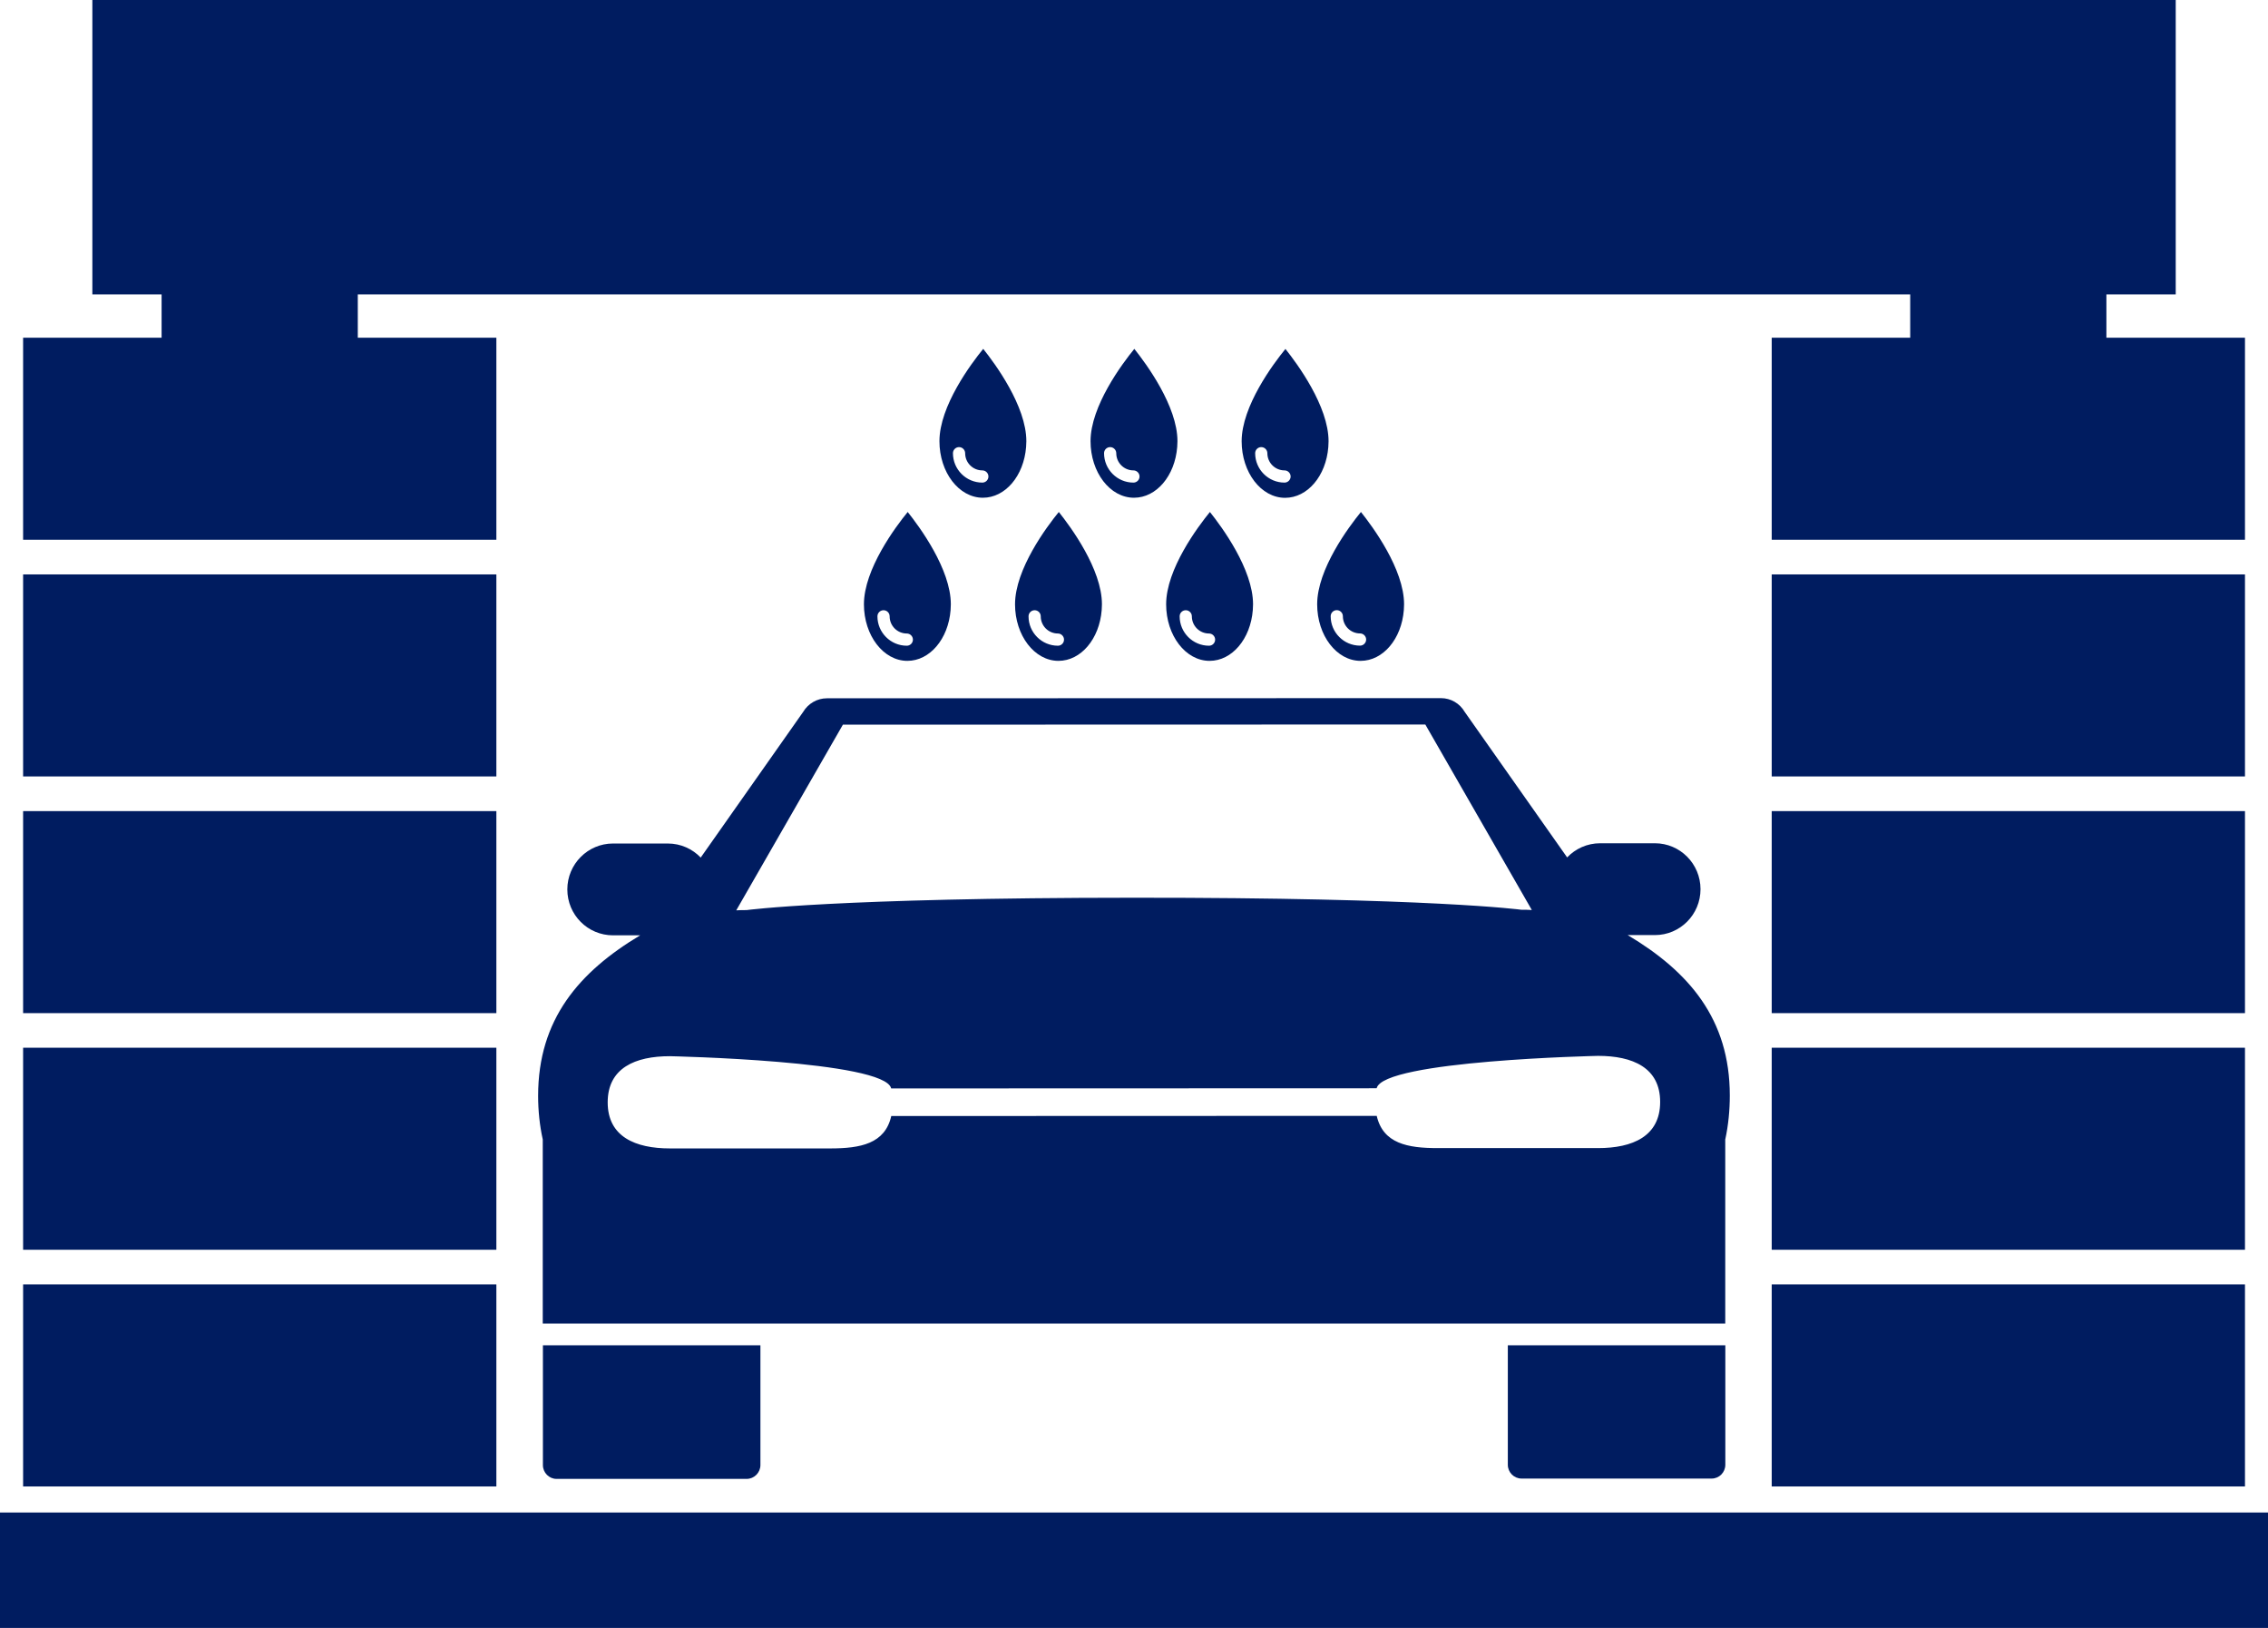 <?xml version="1.0" encoding="UTF-8"?>
<svg xmlns="http://www.w3.org/2000/svg" id="_画像" data-name="画像" viewBox="0 0 278.72 200">
  <defs>
    <style>
      .cls-1 {
        fill: #001c60;
        stroke-width: 0px;
      }
    </style>
  </defs>
  <g>
    <rect class="cls-1" y="185.82" width="278.72" height="14.18"></rect>
    <g>
      <g>
        <g>
          <rect class="cls-1" x="19.86" y="25.18" width="24.11" height="30.5"></rect>
          <g>
            <rect class="cls-1" x="2.84" y="41.49" width="58.16" height="24.82"></rect>
            <rect class="cls-1" x="2.84" y="70.57" width="58.16" height="24.82"></rect>
            <rect class="cls-1" x="2.84" y="99.65" width="58.16" height="24.82"></rect>
            <rect class="cls-1" x="2.84" y="128.72" width="58.16" height="24.82"></rect>
            <rect class="cls-1" x="2.84" y="157.8" width="58.16" height="24.82"></rect>
          </g>
        </g>
        <g>
          <rect class="cls-1" x="234.75" y="25.18" width="24.11" height="30.5"></rect>
          <g>
            <rect class="cls-1" x="217.73" y="41.49" width="58.16" height="24.82"></rect>
            <rect class="cls-1" x="217.73" y="70.57" width="58.16" height="24.82"></rect>
            <rect class="cls-1" x="217.73" y="99.65" width="58.16" height="24.82"></rect>
            <rect class="cls-1" x="217.73" y="128.72" width="58.16" height="24.82"></rect>
            <rect class="cls-1" x="217.73" y="157.8" width="58.16" height="24.82"></rect>
          </g>
        </g>
      </g>
      <rect class="cls-1" x="11.35" width="256.03" height="36.17"></rect>
      <g>
        <path class="cls-1" d="m66.72,165.28v14.72c0,.93.76,1.69,1.67,1.69h23.37c.93,0,1.69-.77,1.69-1.7v-14.71h-26.74Z"></path>
        <path class="cls-1" d="m185.3,165.28v14.68c0,.93.76,1.69,1.69,1.69h23.36c.94,0,1.68-.77,1.68-1.7v-14.67h-26.74Z"></path>
        <path class="cls-1" d="m212.03,139.95c.37-1.72.55-3.53.55-5.36,0-9.4-5.03-15.23-12.55-19.71h3.35c3.09,0,5.6-2.52,5.6-5.64,0-3.11-2.51-5.64-5.6-5.64h-6.74c-1.59,0-3.03.67-4.05,1.74l-12.59-17.88c-.61-1.05-1.71-1.69-2.92-1.69l-72.33.02h-3.13c-1.2,0-2.31.64-2.93,1.69l-12.58,17.88c-1.01-1.06-2.44-1.73-4.04-1.73h-6.74c-3.09,0-5.61,2.53-5.61,5.64,0,3.13,2.52,5.64,5.61,5.64h3.34c-7.5,4.49-12.54,10.32-12.54,19.72,0,1.83.19,3.63.57,5.36v22.62h145.32v-22.67Zm-108.45-50.92l71.58-.02,13.09,22.79c-.41-.03-.85-.03-1.27-.03,0,0-11.03-1.5-47.62-1.48-36.59.01-47.61,1.52-47.61,1.52-.43,0-.86,0-1.27.03l13.1-22.8Zm92.83,52.02h-19.75c-3.65,0-6.69-.55-7.47-3.96l-59.66.02c-.77,3.42-3.81,3.97-7.44,3.98h-19.76c-4.24,0-7.65-1.43-7.65-5.66,0-4.23,3.4-5.67,7.64-5.67,0,0,26.44.55,27.2,3.96l59.66-.02c.78-3.42,27.21-3.98,27.21-3.98,4.23,0,7.63,1.43,7.63,5.66,0,4.23-3.4,5.67-7.63,5.67Z"></path>
      </g>
    </g>
  </g>
  <g>
    <g>
      <path class="cls-1" d="m115.45,54.2c0,3.83,2.39,6.95,5.34,6.95,2.75,0,5.03-2.68,5.31-6.24.01-.12.03-.53.03-.71,0-4.31-3.84-9.51-5.3-11.34-1.49,1.82-5.38,7.03-5.38,11.34Zm6.02,4.34c0,.42-.34.75-.75.75-1.99,0-3.61-1.62-3.61-3.61,0-.42.34-.75.75-.75s.75.34.75.75c0,1.16.94,2.11,2.11,2.11.41,0,.75.34.75.75Z"></path>
      <path class="cls-1" d="m134.02,54.2c0,3.83,2.39,6.95,5.34,6.95,2.75,0,5.03-2.68,5.31-6.24,0-.12.03-.53.03-.71,0-4.31-3.84-9.51-5.3-11.34-1.49,1.82-5.38,7.03-5.38,11.34Zm6.02,4.34c0,.42-.34.75-.75.75-1.99,0-3.61-1.62-3.61-3.61,0-.42.34-.75.75-.75s.75.34.75.75c0,1.16.94,2.11,2.11,2.11.41,0,.75.34.75.75Z"></path>
      <path class="cls-1" d="m157.97,42.87c-1.49,1.82-5.38,7.03-5.38,11.34,0,3.83,2.39,6.95,5.34,6.95,2.75,0,5.03-2.68,5.31-6.24.01-.12.03-.53.03-.71,0-4.31-3.84-9.51-5.3-11.34Zm-.11,16.42c-1.99,0-3.61-1.62-3.61-3.61,0-.42.34-.75.75-.75s.75.34.75.75c0,1.16.94,2.11,2.11,2.11.41,0,.75.34.75.75s-.34.75-.75.75Z"></path>
    </g>
    <g>
      <path class="cls-1" d="m106.17,74.24c0,3.83,2.39,6.95,5.34,6.95,2.75,0,5.03-2.68,5.31-6.24.01-.12.03-.53.03-.71,0-4.31-3.84-9.51-5.3-11.34-1.49,1.82-5.38,7.03-5.38,11.34Zm6.02,4.34c0,.42-.34.75-.75.75-1.99,0-3.61-1.62-3.61-3.61,0-.42.34-.75.75-.75s.75.33.75.75c0,1.16.94,2.11,2.11,2.11.41,0,.75.34.75.75Z"></path>
      <path class="cls-1" d="m124.74,74.24c0,3.83,2.39,6.95,5.34,6.95,2.75,0,5.03-2.68,5.31-6.24,0-.12.03-.53.03-.71,0-4.31-3.84-9.51-5.3-11.34-1.49,1.82-5.38,7.03-5.38,11.34Zm6.02,4.34c0,.42-.34.75-.75.75-1.99,0-3.61-1.62-3.61-3.61,0-.42.34-.75.75-.75s.75.33.75.75c0,1.16.94,2.11,2.11,2.11.41,0,.75.34.75.75Z"></path>
      <path class="cls-1" d="m143.31,74.24c0,3.83,2.39,6.95,5.34,6.95,2.75,0,5.03-2.68,5.31-6.24.01-.12.03-.53.03-.71,0-4.31-3.84-9.51-5.3-11.34-1.49,1.82-5.38,7.03-5.38,11.34Zm6.02,4.34c0,.42-.34.75-.75.75-1.99,0-3.61-1.62-3.61-3.61,0-.42.34-.75.75-.75s.75.33.75.75c0,1.16.94,2.11,2.11,2.11.41,0,.75.34.75.75Z"></path>
      <path class="cls-1" d="m167.25,62.9c-1.49,1.82-5.38,7.03-5.38,11.34,0,3.83,2.39,6.95,5.34,6.95,2.75,0,5.03-2.68,5.31-6.24,0-.12.03-.53.03-.71,0-4.31-3.84-9.51-5.3-11.34Zm-.11,16.42c-1.99,0-3.61-1.62-3.61-3.61,0-.42.34-.75.75-.75s.75.33.75.75c0,1.16.94,2.11,2.11,2.11.41,0,.75.34.75.75s-.34.75-.75.75Z"></path>
    </g>
  </g>
</svg>
